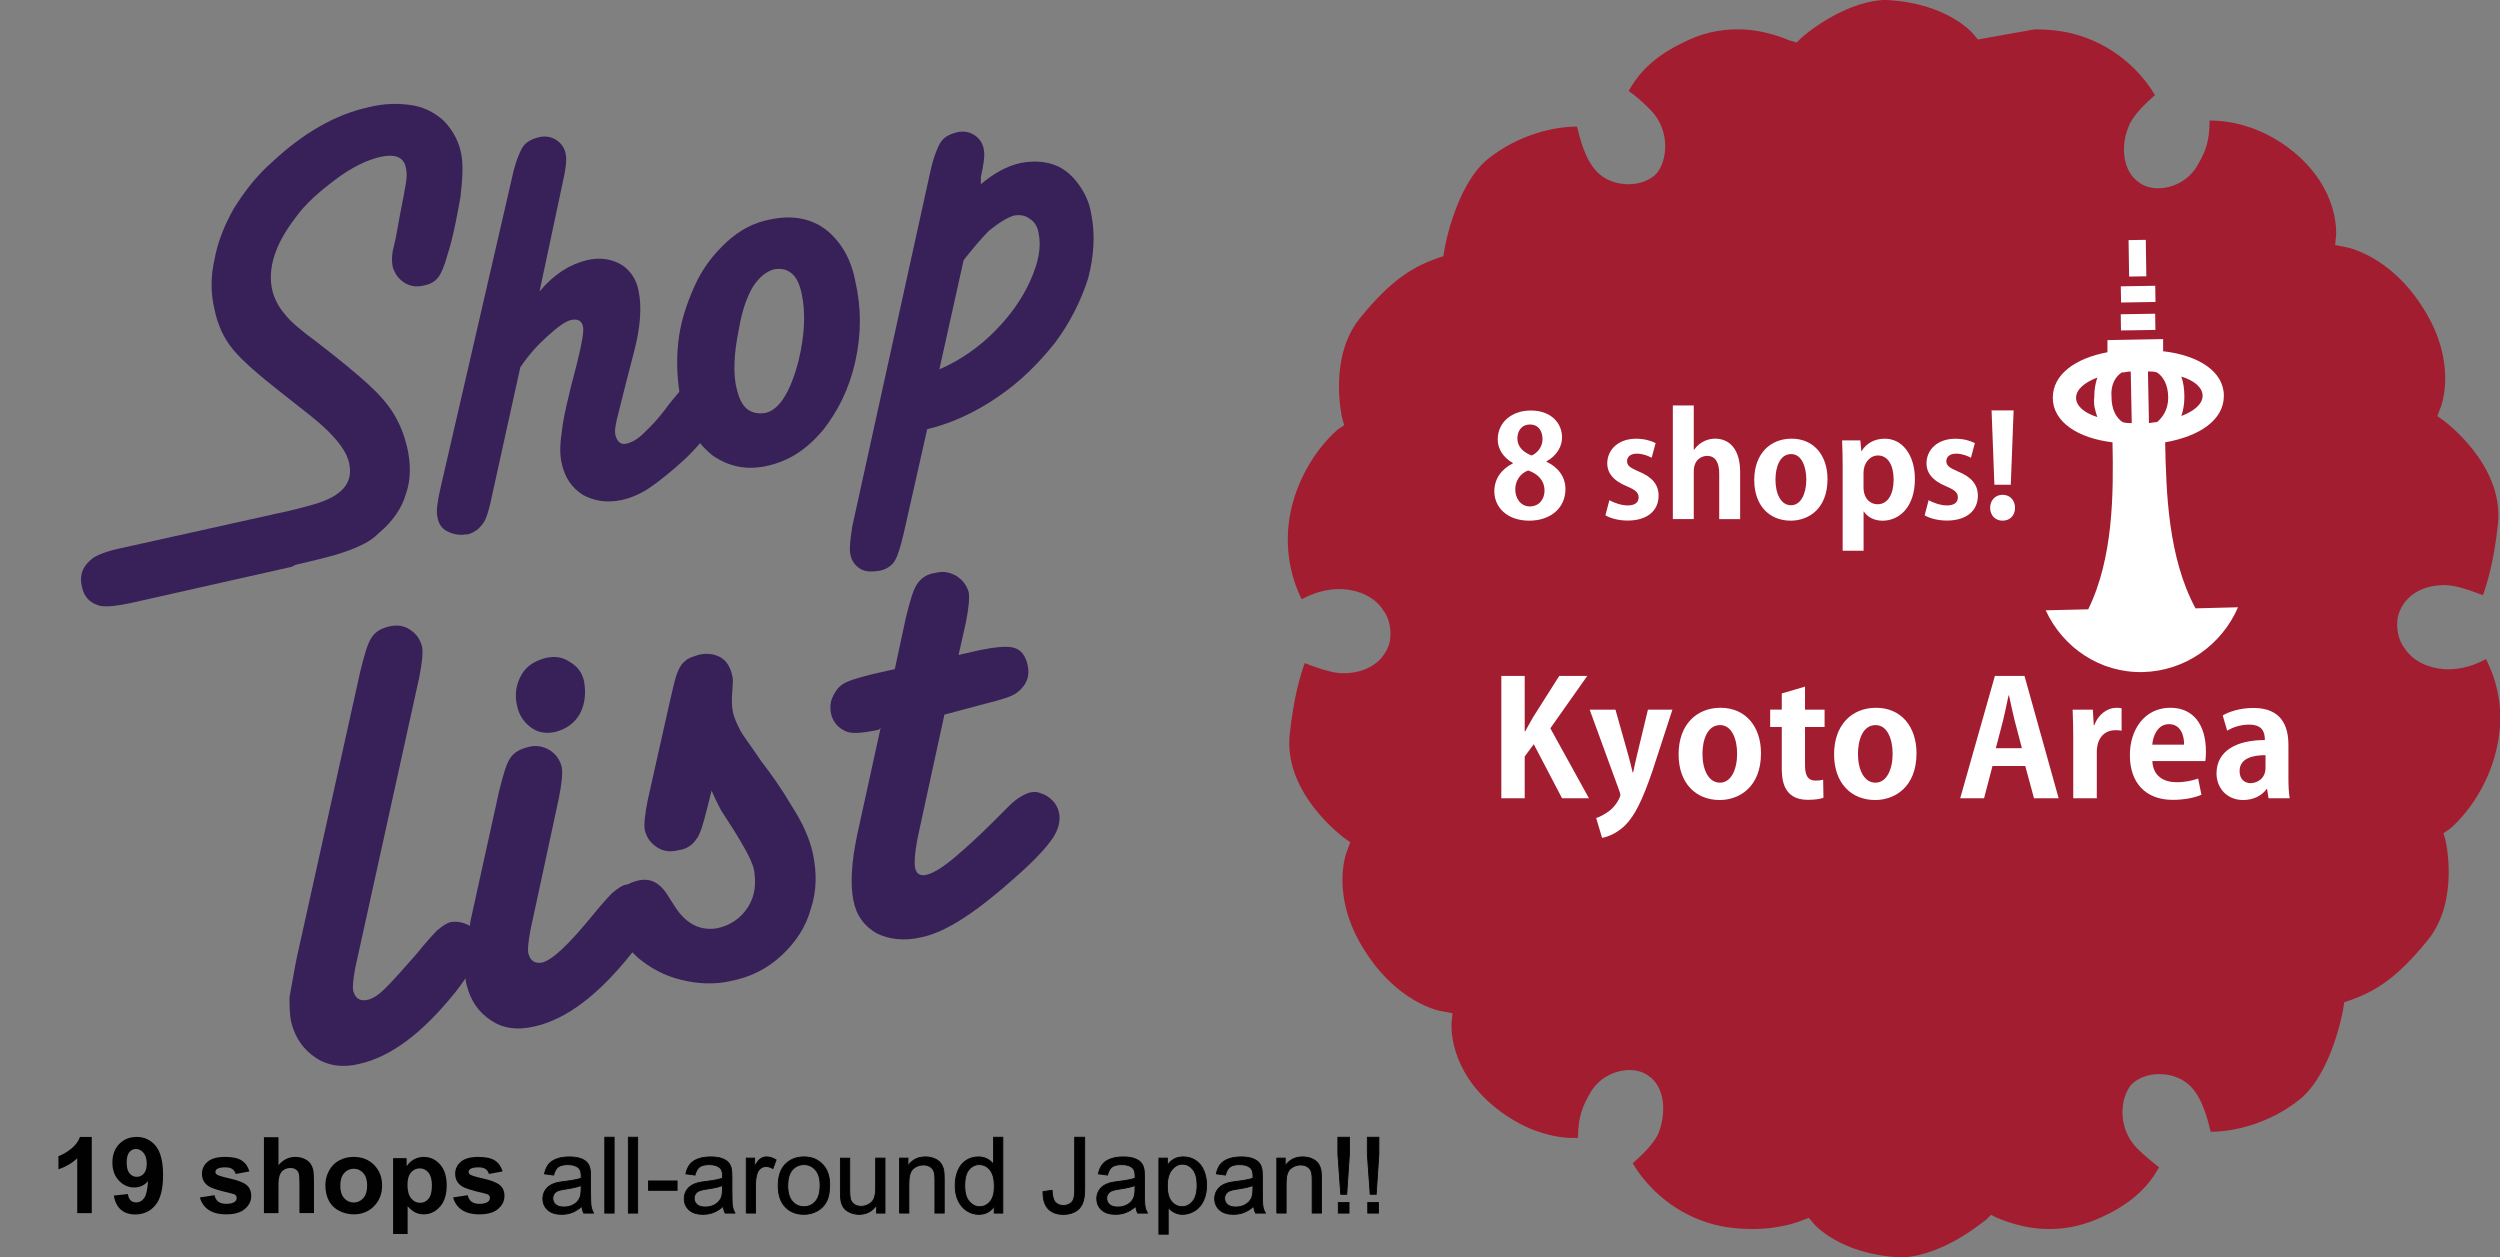 <?xml version="1.0" encoding="utf-8"?>
<!-- Generator: Adobe Illustrator 16.0.0, SVG Export Plug-In . SVG Version: 6.00 Build 0)  -->
<!DOCTYPE svg PUBLIC "-//W3C//DTD SVG 1.1//EN" "http://www.w3.org/Graphics/SVG/1.1/DTD/svg11.dtd">
<svg version="1.1" id="Layer_1" xmlns="http://www.w3.org/2000/svg" xmlns:xlink="http://www.w3.org/1999/xlink" x="0px" y="0px"
	 width="283px" height="142.313px" viewBox="0 0 283 142.313" enable-background="new 0 0 283 142.313" xml:space="preserve">
<rect x="0" y="0" width="283" height="142.313" fill="#808080" stroke="none"/>
<g id="XMLID_5_">
	<path id="XMLID_29_" fill="#382059" d="M13.979,61.99l17.532-3.896c1.146-0.229,2.521-0.573,4.125-1.031
		c3.094-0.917,4.354-2.402,3.896-4.583c-0.229-1.26-1.261-2.636-2.865-4.125c-0.573-0.568-2.177-1.833-4.813-3.896
		c-2.635-2.063-4.469-3.667-5.5-4.927c-1.031-1.266-1.718-2.75-2.062-4.474c-0.458-1.833-0.458-3.776,0-5.729
		c0.344-1.948,1.146-3.896,2.177-5.729c1.146-1.833,2.521-3.667,4.354-5.271c3.552-3.323,7.219-5.387,10.885-6.188
		c1.833-0.458,3.438-0.458,4.928-0.229c1.489,0.229,2.635,0.917,3.552,1.719c0.917,0.916,1.604,2.063,1.948,3.438
		c0.344,1.375,0.229,3.096,0,5.153c-0.343,1.948-0.688,3.781-1.146,5.5l-0.344,1.146c-0.343,1.261-0.687,2.063-1.031,2.521
		c-0.343,0.458-0.917,0.805-1.604,0.917c-0.802,0.229-1.604,0.115-2.292-0.343c-0.688-0.458-1.031-1.032-1.26-1.719
		c-0.114-0.573-0.114-1.146,0-1.833l0.344-1.489l0.458-2.521c0.344-1.722,0.573-2.979,0.688-3.668c0.114-0.688,0.114-1.263,0-1.721
		c-0.229-1.261-1.261-1.604-2.865-1.261c-1.49,0.344-3.208,1.146-5.042,2.521s-3.438,2.75-4.583,4.354
		c-2.292,2.979-3.208,5.729-2.636,8.25c0.229,0.917,0.688,1.833,1.375,2.636c0.687,0.917,1.947,1.948,3.667,3.208
		c2.521,1.948,4.469,3.554,5.729,4.698c1.261,1.146,2.292,2.292,2.979,3.438c0.688,1.146,1.146,2.292,1.49,3.667
		c0.458,1.946,0.458,3.78-0.114,5.389c-0.458,1.604-1.49,3.093-2.979,4.354c-0.688,0.688-1.375,1.146-2.177,1.49
		c-0.688,0.343-1.604,0.688-2.75,1.031c-1.146,0.343-2.636,0.688-4.583,1.146L33,64.167l-18.333,4.125
		c-1.719,0.344-2.865,0.458-3.552,0.229c-1.031-0.344-1.605-1.026-1.833-2.063c-0.344-1.375,0.114-2.406,1.146-3.208
		C11,62.792,12.26,62.333,13.979,61.99z"/>
	<path id="XMLID_31_" fill="#382059" d="M61.073,33c1.605-1.948,3.438-3.094,5.386-3.552c1.489-0.348,2.75-0.115,3.781,0.458
		c1.031,0.568,1.834,1.719,2.063,3.094c0.344,1.719,0.229,4.011-0.573,6.99l-0.917,3.552l-0.802,3.208
		c-0.344,1.261-0.458,2.063-0.344,2.521c0.229,0.807,0.688,1.146,1.375,0.917c0.344-0.11,0.688-0.229,1.146-0.568
		c0.343-0.229,0.802-0.688,1.375-1.265c0.573-0.568,1.375-1.485,2.292-2.75c1.031-1.26,1.719-2.063,2.177-2.401
		c0.458-0.348,0.917-0.573,1.375-0.688c0.573-0.114,1.146,0,1.719,0.344c0.573,0.348,0.917,0.807,1.031,1.489
		c0.229,1.032-0.229,2.292-1.375,3.896c-1.031,1.375-2.177,2.75-3.438,3.896c-1.26,1.146-2.521,2.178-3.667,2.979
		c-1.146,0.802-2.292,1.261-3.323,1.485C68.75,56.949,67.26,56.719,66,56.032c-1.26-0.807-2.062-1.948-2.406-3.557
		c-0.229-0.917-0.229-2.063,0-3.552c0.115-1.375,0.688-3.896,1.719-7.792c0.572-2.292,0.802-3.667,0.687-4.125
		c-0.115-0.688-0.573-0.917-1.26-0.803c-0.688,0.112-1.605,0.803-2.75,1.834c-1.146,1.028-2.177,2.177-3.094,3.552l-3.208,14.552
		c-0.229,1.148-0.458,1.95-0.688,2.523c-0.229,0.571-0.573,0.916-0.917,1.26c-0.344,0.229-0.688,0.458-1.146,0.573h-0.229
		c-0.687,0.113-1.375,0-2.063-0.345c-0.687-0.347-1.031-0.917-1.146-1.722c-0.115-0.57,0-1.604,0.344-3.093l8.135-35.292
		c0.344-1.604,0.802-2.75,1.146-3.323c0.344-0.57,0.917-0.917,1.719-1.146c0.803-0.229,1.49-0.114,2.063,0.229
		c0.573,0.347,1.031,0.917,1.146,1.722c0.115,0.57,0,1.604-0.343,3.096L61.073,33z"/>
	<path id="XMLID_33_" fill="#382059" d="M77.115,45.49c-0.458-2.182-0.573-4.474-0.344-6.646c0.229-2.292,0.917-4.354,1.833-6.417
		c0.917-2.063,2.177-3.667,3.667-5.042s3.094-2.177,4.813-2.521c1.604-0.349,3.093-0.349,4.468,0.109s2.407,1.26,3.323,2.406
		c0.916,1.146,1.604,2.636,1.948,4.469c0.688,2.979,0.688,5.958,0,9.058c-0.688,3.093-1.948,5.609-3.667,7.792
		c-1.834,2.177-3.781,3.437-6.188,4.01c-2.407,0.573-4.469,0.115-6.302-1.146C78.948,50.188,77.688,48.24,77.115,45.49z
		 M83.417,44.115c0.229,0.917,0.573,1.719,1.146,2.177c0.573,0.458,1.26,0.573,2.063,0.458c1.604-0.343,2.865-2.406,3.781-5.958
		c0.687-2.865,0.802-5.386,0.343-7.563c-0.229-1.026-0.573-1.833-1.146-2.292c-0.573-0.458-1.146-0.568-1.948-0.458
		c-0.917,0.229-1.719,0.917-2.407,1.948c-0.687,1.146-1.26,2.75-1.604,4.813C83.073,39.99,82.958,42.396,83.417,44.115z"/>
	<path id="XMLID_36_" fill="#382059" d="M111.032,20.854c1.49-1.26,2.979-2.063,4.469-2.401c1.261-0.229,2.406-0.229,3.552,0.11
		c1.146,0.347,2.063,1.031,2.864,2.063c0.802,1.031,1.375,2.177,1.604,3.552c0.458,2.292,0.344,4.698-0.343,7.333
		c-0.802,2.521-2.063,5.042-3.781,7.333c-1.833,2.292-3.896,4.354-6.417,6.073s-5.157,2.979-8.021,3.667l-2.635,11.688
		c-0.344,1.49-0.688,2.641-1.031,3.208c-0.344,0.573-1.032,1.031-1.834,1.146s-1.489,0.115-2.063-0.229
		c-0.573-0.344-1.031-0.917-1.146-1.718c-0.115-0.574,0-1.604,0.229-3.095l8.822-40.104c0.344-1.604,0.802-2.75,1.146-3.317
		c0.344-0.574,0.917-0.917,1.719-1.146c0.802-0.229,1.49-0.114,2.063,0.229c0.573,0.343,1.031,0.917,1.146,1.718
		c0.115,0.573,0,1.604-0.344,3.094L111.032,20.854L111.032,20.854z M109.083,29.448l-2.75,12.375l0.229-0.115
		c2.063-0.916,4.125-2.291,5.959-4.125c1.833-1.833,3.208-3.782,4.125-5.846c0.917-2.063,1.26-3.779,0.917-5.389
		c-0.115-0.688-0.458-1.26-1.031-1.604c-0.458-0.349-1.031-0.458-1.719-0.349c-0.802,0.229-1.719,0.807-2.864,1.724
		C110.917,27.156,110,28.302,109.083,29.448z"/>
	<path id="XMLID_39_" fill="#382059" d="M33.573,108.511l7.219-32.542c0.458-1.833,0.802-3.093,1.26-3.781
		C42.51,71.5,43.083,71.158,44,70.927c0.917-0.229,1.719-0.114,2.407,0.344c0.687,0.458,1.146,1.032,1.375,1.948
		c0.115,0.688,0,1.833-0.343,3.552l-7.219,32.771c-0.229,1.262-0.343,2.178-0.229,2.636c0.229,0.802,0.688,1.146,1.489,1.03
		c0.688-0.113,1.375-0.571,2.177-1.375c0.802-0.802,1.948-2.063,3.438-3.78c1.031-1.262,1.833-2.179,2.406-2.75
		c0.573-0.458,1.031-0.802,1.49-0.917c0.687-0.115,1.375,0,2.063,0.344c0.573,0.348,1.031,0.917,1.146,1.724
		c0.344,1.26-0.573,3.208-2.635,5.844c-3.781,4.698-7.333,7.333-10.885,8.135c-1.833,0.458-3.552,0.23-4.927-0.687
		s-2.292-2.182-2.75-3.897c-0.229-0.916-0.229-1.833-0.229-2.978C33,111.72,33.229,110.229,33.573,108.511z"/>
	<path id="XMLID_41_" fill="#382059" d="M53.282,104.156l3.208-14.554c0.458-1.834,0.802-3.096,1.26-3.777
		c0.458-0.688,1.146-1.032,2.063-1.265c0.802-0.229,1.604-0.11,2.407,0.348c0.688,0.458,1.146,1.027,1.375,1.944
		c0.115,0.688,0,1.833-0.343,3.557l-3.209,14.896c-0.229,1.261-0.343,2.177-0.229,2.635c0.229,0.807,0.688,1.146,1.49,1.032
		c1.146-0.229,2.979-1.948,5.614-5.157c1.031-1.26,1.834-2.177,2.407-2.75c0.573-0.458,1.031-0.802,1.49-0.917
		c0.687-0.11,1.375,0,2.062,0.349c0.573,0.345,1.031,0.917,1.146,1.72c0.344,1.26-0.573,3.208-2.635,5.844
		c-3.781,4.697-7.333,7.333-10.886,8.136c-1.948,0.459-3.552,0.229-4.927-0.688s-2.292-2.178-2.75-4.01
		c-0.229-0.807-0.229-1.948-0.115-3.1C52.823,107.021,53.052,105.646,53.282,104.156z M66.115,77.115
		c0.229,1.375,0.115,2.521-0.458,3.667c-0.573,1.027-1.489,1.719-2.75,2.062c-1.032,0.23-1.948,0.115-2.75-0.458
		c-0.802-0.572-1.375-1.374-1.605-2.405c-0.343-1.375-0.114-2.521,0.458-3.552c0.572-1.031,1.49-1.604,2.75-1.948
		c1.031-0.229,1.948-0.11,2.75,0.458C65.313,75.396,65.885,76.083,66.115,77.115z"/>
	<path id="XMLID_44_" fill="#382059" d="M80.553,89.49l-0.458,1.833c-0.458,1.834-0.802,3.094-1.261,3.667
		c-0.458,0.687-1.146,1.145-2.063,1.26c-0.917,0.229-1.719,0.115-2.406-0.344c-0.688-0.458-1.146-1.031-1.375-1.948
		c-0.115-0.573,0-1.719,0.344-3.439l2.521-11.229c0.344-1.489,0.573-2.521,0.802-3.095c0.229-0.571,0.458-1.03,0.917-1.375
		c0.344-0.346,0.802-0.458,1.49-0.688c0.917-0.229,1.719-0.115,2.406,0.229c0.687,0.347,1.146,1.031,1.375,1.947
		c0.115,0.345,0.115,0.688,0.115,0.917l-0.115,1.833c0,0.458,0,0.917,0.115,1.49c0.115,0.688,0.458,1.374,0.802,2.063
		c0.344,0.688,1.261,1.832,2.406,3.556c1.146,1.485,2.292,3.094,3.438,5.042c1.261,1.949,2.063,3.782,2.406,5.385
		c0.458,2.177,0.458,4.24-0.229,6.302c-0.573,2.064-1.719,3.782-3.322,5.271c-1.604,1.485-3.438,2.407-5.615,2.86
		c-1.948,0.464-3.896,0.349-5.729-0.11c-1.948-0.458-3.552-1.374-4.927-2.521c-1.375-1.26-2.292-2.634-2.636-4.125
		c-0.229-1.145-0.115-2.062,0.344-2.979c0.458-0.808,1.261-1.374,2.292-1.604c1.375-0.344,2.406,0.23,3.208,1.375l1.031,1.605
		c1.261,1.941,2.865,2.749,4.813,2.399c1.49-0.343,2.635-1.145,3.438-2.399c0.802-1.267,0.917-2.643,0.688-4.126
		c-0.229-1.26-1.604-3.551-3.781-6.875C81.125,90.75,80.781,90.062,80.553,89.49z"/>
	<path id="XMLID_46_" fill="#382059" d="M106.907,80.896l-2.865,13.183c-0.458,2.062-0.573,3.437-0.458,4.124
		c0.114,0.688,0.573,1.026,1.375,0.804c0.802-0.23,1.719-0.804,2.979-1.834c1.49-1.26,2.979-2.635,4.469-4.125l1.833-1.833
		c0.802-0.802,1.604-1.26,2.292-1.49c0.458-0.113,0.917-0.113,1.375,0.115c0.458,0.115,0.917,0.458,1.261,0.801
		c0.343,0.343,0.573,0.802,0.688,1.26c0.229,0.917,0,1.948-0.688,2.98c-0.688,1.031-2.063,2.52-4.011,4.239
		c-4.469,4.012-8.021,6.417-10.886,6.985c-1.947,0.459-3.667,0.229-5.042-0.458c-1.375-0.802-2.291-1.943-2.636-3.777
		c-0.343-1.724-0.229-4.238,0.458-7.447l2.635-12.033l-0.229,0.23c-1.719,0.343-2.864,0.458-3.552,0.229
		c-0.917-0.343-1.604-1.03-1.833-2.062c-0.114-0.573-0.114-1.146,0.115-1.723c0.229-0.568,0.573-1.146,1.031-1.485
		c0.573-0.458,1.719-0.807,3.552-1.265l2.521-0.568l1.26-5.849c0.458-1.833,0.802-3.094,1.261-3.776
		c0.458-0.688,1.145-1.146,2.062-1.265c0.802-0.229,1.604-0.109,2.406,0.349c0.688,0.458,1.146,1.026,1.375,1.833
		c0.115,0.688,0,1.833-0.344,3.553l-0.802,3.552l2.521-0.573c1.719-0.344,3.094-0.458,3.781-0.229
		c0.802,0.229,1.26,0.916,1.49,1.833c0.344,1.375-0.115,2.406-1.146,3.208c-0.573,0.458-1.719,0.804-3.552,1.262L106.907,80.896z"/>
</g>
<g id="XMLID_292_">
	<path id="XMLID_293_" fill="#A31D31" d="M223.896,4.469l-0.572-0.688c-0.114-0.115-2.979-3.438-9.74-3.781h-0.458
		c-4.813,0.344-9.167,4.24-9.167,4.24l-0.572,0.568l-0.804-0.229c-1.946-0.804-3.896-1.262-5.845-1.262
		c-2.176,0-4.238,0.458-6.416,1.604c-3.781,1.834-5.271,4.125-5.959,5.386c0.688,0.458,1.49,1.146,2.521,2.182
		c2.291,2.402,1.833,5.844,0.573,7.219c-0.688,0.687-1.833,1.146-3.096,1.146c-1.375,0-2.635-0.458-3.551-1.375
		c-1.375-1.375-1.949-3.776-2.293-5.151c-2.639,0-6.646,0.917-10.084,3.667c-3.666,2.979-4.93,10.193-4.93,10.313l-0.111,0.688
		l-0.688,0.229c-2.521,0.917-5.042,2.177-8.822,6.875c-3.553,4.469-1.946,11.229-1.946,11.229l0.229,0.802l-0.688,0.458
		c0,0-4.354,3.438-5.498,9.968c-0.688,4.355,0.568,7.678,1.375,9.282c1.027-0.573,2.75-1.26,4.694-1.146
		c1.834,0.115,3.556,0.917,4.472,2.292c0.803,1.032,1.028,2.407,0.803,3.667c-0.571,2.181-2.521,3.557-5.271,3.557h-0.114
		c-1.146,0-3.094-0.688-4.24-1.146c-0.457,1.262-1.26,3.781-1.717,8.25c-0.574,6.532,5.957,11.345,6.07,11.459l0.803,0.573
		l-0.345,0.917c-0.114,0.229-1.946,5.042,1.833,11.115c3.781,6.188,8.708,7.104,8.938,7.104l1.146,0.229l-0.113,1.145
		c0,0.23-0.346,5.157,4.813,9.397c3.896,3.209,7.677,3.667,9.51,3.552c0-2.291,0.458-3.552,1.489-5.271
		c0.917-1.485,2.636-2.402,4.354-2.402c0.801,0,1.604,0.229,2.178,0.687c1.832,1.263,1.947,4.125,1.146,6.306
		c-0.458,1.263-2.063,2.749-2.979,3.554c0.919,1.604,3.438,4.929,7.908,6.531c1.832,0.687,3.777,0.915,5.729,0.915
		c3.208,0,5.386-0.915,5.386-0.915l0.918-0.348l0.572,0.688c0.114,0.114,2.979,3.438,9.739,3.781h0.457
		c4.813-0.348,9.168-4.239,9.282-4.239l0.568-0.571l0.688,0.343c1.947,0.806,3.896,1.264,5.846,1.264
		c2.178,0,4.236-0.458,6.527-1.604c3.783-1.834,5.271-4.126,5.959-5.388c-0.569-0.458-1.486-1.146-2.521-2.178
		c-2.292-2.404-1.833-5.848-0.569-7.223c0.688-0.687,1.832-1.145,3.095-1.145c1.375,0,2.636,0.458,3.553,1.374
		c1.375,1.375,1.947,3.775,2.292,5.153c2.635,0,6.646-0.917,10.084-3.667c3.666-2.979,4.927-10.195,4.927-10.313l0.114-0.688
		l0.688-0.229c2.521-0.916,5.043-2.177,8.82-6.875c3.555-4.469,1.947-11.229,1.947-11.229l-0.229-0.803l0.688-0.458
		c0,0,4.354-3.437,5.5-9.969c0.803-4.354-0.57-7.677-1.375-9.281c-1.031,0.572-2.75,1.265-4.697,1.146
		c-1.834-0.115-3.553-0.917-4.47-2.292c-0.806-1.031-1.032-2.406-0.806-3.666c0.574-2.182,2.521-3.557,5.271-3.557h0.115
		c1.146,0,3.094,0.688,4.237,1.146c0.457-1.26,1.262-3.781,1.721-8.25c0.57-6.532-5.958-11.344-6.073-11.458l-0.802-0.573
		l0.343-0.917c0.115-0.229,1.948-5.042-1.833-11.115c-3.779-6.188-8.82-7.104-8.938-7.104l-1.146-0.229l0.114-1.146
		c0-0.229,0.344-5.157-4.813-9.396c-3.781-3.094-7.563-3.552-9.514-3.552l0,0c0,2.406-0.458,3.552-1.486,5.271
		c-0.918,1.485-2.639,2.402-4.354,2.402c-0.803,0-1.604-0.229-2.178-0.688c-1.834-1.261-2.063-4.125-1.146-6.302
		c0.458-1.266,2.063-2.75,2.979-3.557c-0.916-1.604-3.438-4.927-7.902-6.526c-1.833-0.688-3.781-0.917-5.729-0.917"/>
</g>
<g id="XMLID_264_">
	<path id="XMLID_286_" fill="#FFFFFF" d="M248.533,68.865c-3.094-5.729-3.323-13.063-3.438-18.792
		c3.896-0.688,6.646-2.521,6.646-5.271s-2.865-4.583-6.875-5.042v-1.375l-6.302,0.114v1.375c-3.668,0.688-6.188,2.521-6.188,5.154
		c0,2.75,2.865,4.58,6.761,5.042c0.114,5.729,0.114,13.063-2.75,18.903l-4.813,0.115c1.947,4.24,6.188,7.104,11,6.989
		c4.812-0.115,8.938-3.097,10.771-7.333L248.533,68.865z M246.93,42.625c1.488,0.458,2.405,1.261,2.405,2.177
		s-0.917,1.719-2.405,2.292c0.229-0.687,0.342-1.375,0.342-2.177C247.271,44,247.158,43.313,246.93,42.625 M244.178,47.781
		c-0.343,0-0.688,0.11-0.916,0.11l-0.115-5.844c0.348,0,0.688,0,1.031,0.115c0.688,0.458,1.262,1.375,1.262,2.863
		C245.439,46.292,244.866,47.208,244.178,47.781 M237.417,47.208c-1.489-0.458-2.405-1.26-2.405-2.177
		c0-0.919,0.916-1.724,2.405-2.292c-0.229,0.688-0.343,1.375-0.343,2.178C236.959,45.833,237.188,46.521,237.417,47.208
		 M240.168,42.167c0.344,0,0.688-0.115,1.031-0.115l0.115,5.844c-0.344,0-0.688,0-1.032-0.11c-0.688-0.458-1.261-1.375-1.261-2.864
		C238.907,43.542,239.48,42.625,240.168,42.167"/>
	
		<rect id="XMLID_1851_" x="240.052" y="32.428" transform="matrix(1 -0.016 0.016 1 -0.496 3.825)" fill="#FFFFFF" width="3.897" height="1.833"/>
	
		<rect id="XMLID_1850_" x="240.052" y="35.529" transform="matrix(1 -0.016 0.016 1 -0.553 3.887)" fill="#FFFFFF" width="3.896" height="1.833"/>
	
		<rect id="XMLID_1849_" x="240.972" y="27.03" transform="matrix(1 -0.015 0.015 1 -0.423 3.764)" fill="#FFFFFF" width="1.948" height="4.126"/>
</g>
<g enable-background="new    ">
	<path fill="#FFFFFF" d="M171.255,52.409c-1.12-0.624-1.713-1.636-1.713-2.657c0-2.001,1.649-3.281,3.745-3.281
		c2.4,0,3.538,1.521,3.538,3.041c0,0.979-0.544,2.049-1.776,2.722v0.031c1.184,0.545,2.16,1.585,2.16,3.09
		c0,2.161-1.695,3.585-4.098,3.585c-2.576,0-3.953-1.584-3.953-3.313c0-1.488,0.88-2.563,2.097-3.169V52.409L171.255,52.409z
		 M174.84,55.546c0-1.187-0.8-1.938-1.855-2.288c-0.91,0.336-1.457,1.185-1.457,2.145c0,1.024,0.623,1.924,1.648,1.924
		C174.248,57.323,174.84,56.491,174.84,55.546z M171.768,49.64c0,0.929,0.672,1.569,1.616,1.921
		c0.673-0.271,1.232-1.021,1.232-1.841c0-0.832-0.4-1.664-1.409-1.664C172.167,48.056,171.768,48.872,171.768,49.64z"/>
	<path fill="#FFFFFF" d="M186.967,51.817c-0.384-0.208-1.008-0.464-1.68-0.464c-0.721,0-1.105,0.368-1.105,0.852
		c0,0.496,0.338,0.752,1.361,1.185c1.504,0.624,2.209,1.488,2.209,2.721c0,1.697-1.281,2.817-3.506,2.817
		c-0.977,0-1.92-0.24-2.514-0.593l0.449-1.712c0.463,0.271,1.344,0.592,2.078,0.592c0.832,0,1.231-0.354,1.231-0.896
		s-0.306-0.832-1.279-1.248c-1.665-0.673-2.271-1.614-2.271-2.594c0-1.601,1.279-2.813,3.266-2.813c0.912,0,1.695,0.224,2.209,0.494
		L186.967,51.817z"/>
	<path fill="#FFFFFF" d="M196.984,58.764h-2.369v-5.138c0-1.137-0.352-2.021-1.377-2.021c-0.592,0-1.504,0.417-1.504,1.745v5.41
		h-2.369V45.895h2.369v5.026h0.031c0.641-0.929,1.614-1.265,2.385-1.265c1.586,0,2.834,1.149,2.834,3.774V58.764L196.984,58.764z"/>
	<path fill="#FFFFFF" d="M206.873,54.234c0,3.396-2.178,4.706-4.162,4.706c-2.4,0-4.13-1.693-4.13-4.594
		c0-2.993,1.81-4.688,4.226-4.688C205.305,49.656,206.873,51.529,206.873,54.234z M202.759,51.401c-1.313,0-1.776,1.537-1.776,2.897
		c0,1.585,0.607,2.896,1.763,2.896c1.12,0,1.729-1.326,1.729-2.91C204.473,52.89,203.977,51.401,202.759,51.401z"/>
	<path fill="#FFFFFF" d="M210.727,51.065c0.576-0.912,1.488-1.405,2.644-1.405c1.95,0,3.396,1.821,3.396,4.562
		c0,3.281-1.855,4.722-3.664,4.722c-0.979,0-1.729-0.445-2.113-1.04h-0.032v4.437h-2.369v-9.571c0-1.152-0.032-2.098-0.063-2.914
		h2.064l0.111,1.217h0.031v-0.004h-0.004V51.065z M210.95,55.162c0,1.297,0.784,1.921,1.585,1.921c1.199,0,1.824-1.188,1.824-2.785
		c0-1.585-0.607-2.737-1.776-2.737c-0.913,0-1.633,0.864-1.633,1.938V55.162L210.95,55.162z"/>
	<path fill="#FFFFFF" d="M223.111,51.817c-0.385-0.208-1.01-0.464-1.682-0.464c-0.723,0-1.104,0.368-1.104,0.852
		c0,0.496,0.336,0.752,1.36,1.185c1.504,0.624,2.209,1.488,2.209,2.721c0,1.697-1.281,2.817-3.506,2.817
		c-0.979,0-1.924-0.24-2.516-0.593l0.445-1.712c0.467,0.271,1.348,0.592,2.082,0.592c0.832,0,1.231-0.354,1.231-0.896
		s-0.305-0.832-1.28-1.248c-1.664-0.673-2.271-1.614-2.271-2.594c0-1.601,1.278-2.813,3.267-2.813c0.911,0,1.695,0.224,2.209,0.494
		L223.111,51.817z"/>
	<path fill="#FFFFFF" d="M225.285,57.484c0-0.861,0.592-1.473,1.408-1.473c0.832,0,1.408,0.608,1.408,1.473
		c0,0.832-0.545,1.456-1.408,1.456C225.829,58.94,225.285,58.3,225.285,57.484z M227.621,54.874h-1.855l-0.32-8.419h2.496
		L227.621,54.874z"/>
</g>
<g enable-background="new    ">
	<path fill="#FFFFFF" d="M179.869,90.365h-3.043l-3.205-6.122l-1.025,1.387v4.735h-2.646V76.518h2.646v6.269h0.053
		c0.289-0.54,0.598-1.063,0.886-1.585l2.971-4.684h3.169l-4.177,5.924L179.869,90.365z"/>
	<path fill="#FFFFFF" d="M189.318,80.334l-2.271,6.969c-1.113,3.24-1.963,5.005-3.097,6.14c-0.976,0.938-1.999,1.299-2.597,1.404
		l-0.666-2.251c0.436-0.126,0.938-0.414,1.404-0.738c0.883-0.63,1.334-1.653,1.334-1.854c0-0.107-0.037-0.252-0.109-0.45
		l-3.364-9.219h2.918l1.478,5.24c0.16,0.608,0.344,1.313,0.469,1.872h0.055c0.107-0.54,0.27-1.242,0.414-1.872l1.26-5.24
		L189.318,80.334L189.318,80.334z"/>
	<path fill="#FFFFFF" d="M199.344,85.268c0,3.817-2.447,5.294-4.682,5.294c-2.7,0-4.645-1.909-4.645-5.168
		c0-3.367,2.031-5.272,4.754-5.272C197.58,80.118,199.344,82.225,199.344,85.268z M194.717,82.081c-1.477,0-1.998,1.729-1.998,3.259
		c0,1.782,0.684,3.259,1.98,3.259c1.26,0,1.943-1.494,1.943-3.273C196.645,83.755,196.085,82.081,194.717,82.081z"/>
	<path fill="#FFFFFF" d="M201.699,78.498l2.629-0.774v2.61h2.215v1.963h-2.215v4.354c0,1.206,0.379,1.713,1.188,1.713
		c0.379,0,0.596-0.035,0.864-0.093l0.036,2.035c-0.359,0.146-1.009,0.233-1.782,0.233c-2.881,0-2.936-2.502-2.936-3.619v-4.627
		h-1.314v-1.963h1.314L201.699,78.498L201.699,78.498z"/>
	<path fill="#FFFFFF" d="M216.948,85.268c0,3.817-2.448,5.294-4.683,5.294c-2.699,0-4.646-1.909-4.646-5.168
		c0-3.367,2.033-5.272,4.754-5.272C215.184,80.118,216.948,82.225,216.948,85.268z M212.32,82.081c-1.479,0-1.998,1.729-1.998,3.259
		c0,1.782,0.684,3.259,1.979,3.259c1.262,0,1.945-1.494,1.945-3.273C214.248,83.755,213.689,82.081,212.32,82.081z"/>
	<path fill="#FFFFFF" d="M233.04,90.365h-2.79l-0.991-3.655h-3.709l-0.954,3.655h-2.701l3.926-13.849h3.352L233.04,90.365z
		 M228.881,84.692l-0.828-3.147c-0.217-0.864-0.449-1.98-0.631-2.827h-0.053c-0.182,0.864-0.415,1.999-0.613,2.809l-0.828,3.169
		L228.881,84.692L228.881,84.692z"/>
	<path fill="#FFFFFF" d="M240.166,82.711c-0.197-0.036-0.414-0.054-0.684-0.054c-1.207,0-2.125,0.81-2.125,2.521v5.188h-2.664V83.47
		c0-1.242-0.037-2.232-0.072-3.133h2.286l0.108,1.747h0.069c0.47-1.297,1.548-1.963,2.481-1.963c0.252,0,0.414,0.019,0.597,0.054
		L240.166,82.711L240.166,82.711z"/>
	<path fill="#FFFFFF" d="M249.203,89.967c-0.828,0.36-1.999,0.576-3.241,0.576c-3.097,0-4.862-1.944-4.862-5.063
		c0-2.881,1.657-5.362,4.592-5.362c2.435,0,4.019,1.729,4.019,4.97c0,0.396-0.021,0.771-0.069,1.063h-5.996
		c0.069,1.71,1.297,2.396,2.734,2.396c0.99,0,1.768-0.181,2.448-0.414L249.203,89.967z M247.24,84.296
		c0.018-1.045-0.396-2.323-1.711-2.323c-1.278,0-1.818,1.332-1.891,2.323H247.24z"/>
	<path fill="#FFFFFF" d="M259.049,87.987c0,0.886,0.035,1.768,0.145,2.38h-2.396l-0.161-1.047h-0.055
		c-0.576,0.792-1.549,1.242-2.665,1.242c-1.854,0-3.007-1.387-3.007-3.007c0-2.575,2.287-3.781,5.474-3.781
		c0-0.987-0.342-1.747-1.8-1.747c-0.919,0-1.818,0.288-2.467,0.688l-0.506-1.729c0.668-0.396,1.91-0.846,3.477-0.846
		c3.114,0,3.961,1.98,3.961,4.177V87.987L259.049,87.987z M256.456,85.484c-1.44,0-2.935,0.346-2.935,1.804
		c0,0.954,0.594,1.365,1.26,1.365c0.631,0,1.675-0.446,1.675-1.729V85.484z"/>
</g>
<g>
	<path fill="#010101" d="M10.39,137.323H8.743v-6.205c-0.602,0.563-1.311,0.979-2.127,1.248v-1.494c0.43-0.141,0.896-0.407,1.4-0.8
		s0.85-0.851,1.037-1.374h1.336V137.323z"/>
	<path fill="#010101" d="M12.886,135.337l1.594-0.176c0.039,0.324,0.141,0.564,0.305,0.721s0.381,0.234,0.65,0.234
		c0.34,0,0.629-0.156,0.867-0.469s0.391-0.961,0.457-1.945c-0.414,0.48-0.932,0.721-1.553,0.721c-0.676,0-1.259-0.261-1.749-0.782
		s-0.735-1.2-0.735-2.036c0-0.871,0.259-1.573,0.776-2.106s1.177-0.8,1.978-0.8c0.871,0,1.586,0.337,2.145,1.011
		s0.838,1.782,0.838,3.325c0,1.57-0.291,2.703-0.873,3.398s-1.34,1.043-2.273,1.043c-0.672,0-1.215-0.179-1.629-0.536
		S13.003,136.048,12.886,135.337z M16.612,131.74c0-0.531-0.122-0.943-0.366-1.236s-0.526-0.439-0.847-0.439
		c-0.305,0-0.558,0.12-0.759,0.36s-0.302,0.634-0.302,1.181c0,0.555,0.109,0.962,0.328,1.222s0.492,0.39,0.82,0.39
		c0.316,0,0.583-0.125,0.8-0.375S16.612,132.224,16.612,131.74z"/>
	<path fill="#010101" d="M22.63,135.548l1.652-0.252c0.07,0.32,0.213,0.563,0.428,0.729s0.516,0.249,0.902,0.249
		c0.426,0,0.746-0.078,0.961-0.234c0.145-0.109,0.217-0.256,0.217-0.439c0-0.125-0.039-0.229-0.117-0.311
		c-0.082-0.078-0.266-0.15-0.551-0.217c-1.328-0.293-2.17-0.561-2.525-0.803c-0.492-0.336-0.738-0.803-0.738-1.4
		c0-0.539,0.213-0.992,0.639-1.359s1.086-0.551,1.98-0.551c0.852,0,1.484,0.139,1.898,0.416s0.699,0.688,0.855,1.23l-1.553,0.287
		c-0.066-0.242-0.192-0.428-0.378-0.557s-0.45-0.193-0.794-0.193c-0.434,0-0.744,0.061-0.932,0.182
		c-0.125,0.086-0.188,0.197-0.188,0.334c0,0.117,0.055,0.217,0.164,0.299c0.148,0.109,0.661,0.264,1.538,0.463
		s1.489,0.443,1.837,0.732c0.344,0.293,0.516,0.701,0.516,1.225c0,0.57-0.238,1.061-0.715,1.471s-1.182,0.615-2.115,0.615
		c-0.848,0-1.519-0.172-2.013-0.516S22.782,136.138,22.63,135.548z"/>
	<path fill="#010101" d="M31.524,128.734v3.158c0.531-0.621,1.166-0.932,1.904-0.932c0.379,0,0.721,0.07,1.025,0.211
		s0.534,0.32,0.688,0.539s0.26,0.461,0.316,0.727s0.085,0.678,0.085,1.236v3.65h-1.646v-3.287c0-0.652-0.031-1.066-0.094-1.242
		s-0.173-0.315-0.331-0.419s-0.356-0.155-0.595-0.155c-0.273,0-0.518,0.066-0.732,0.199s-0.372,0.333-0.472,0.601
		s-0.149,0.663-0.149,1.187v3.117h-1.646v-8.59H31.524z"/>
	<path fill="#010101" d="M36.833,134.124c0-0.547,0.135-1.076,0.404-1.588s0.651-0.902,1.146-1.172s1.046-0.404,1.655-0.404
		c0.941,0,1.713,0.306,2.314,0.917s0.902,1.384,0.902,2.317c0,0.941-0.304,1.722-0.911,2.341s-1.372,0.929-2.294,0.929
		c-0.57,0-1.114-0.129-1.632-0.387s-0.911-0.636-1.181-1.134S36.833,134.839,36.833,134.124z M38.521,134.212
		c0,0.617,0.146,1.09,0.439,1.418s0.654,0.492,1.084,0.492s0.79-0.164,1.081-0.492s0.437-0.805,0.437-1.43
		c0-0.609-0.146-1.078-0.437-1.406s-0.651-0.492-1.081-0.492s-0.791,0.164-1.084,0.492S38.521,133.595,38.521,134.212z"/>
	<path fill="#010101" d="M44.497,131.101h1.535v0.914c0.199-0.313,0.469-0.566,0.809-0.762s0.717-0.293,1.131-0.293
		c0.723,0,1.336,0.283,1.84,0.85s0.756,1.355,0.756,2.367c0,1.039-0.254,1.847-0.762,2.423s-1.123,0.864-1.846,0.864
		c-0.344,0-0.655-0.068-0.935-0.205s-0.573-0.371-0.882-0.703v3.135h-1.646V131.101z M46.126,134.107
		c0,0.699,0.139,1.216,0.416,1.55s0.615,0.501,1.014,0.501c0.383,0,0.701-0.153,0.955-0.46s0.381-0.81,0.381-1.509
		c0-0.652-0.131-1.137-0.393-1.453s-0.586-0.475-0.973-0.475c-0.402,0-0.736,0.155-1.002,0.466S46.126,133.497,46.126,134.107z"/>
	<path fill="#010101" d="M51.294,135.548l1.652-0.252c0.07,0.32,0.213,0.563,0.428,0.729s0.516,0.249,0.902,0.249
		c0.426,0,0.746-0.078,0.961-0.234c0.145-0.109,0.217-0.256,0.217-0.439c0-0.125-0.039-0.229-0.117-0.311
		c-0.082-0.078-0.266-0.15-0.551-0.217c-1.328-0.293-2.17-0.561-2.525-0.803c-0.492-0.336-0.738-0.803-0.738-1.4
		c0-0.539,0.213-0.992,0.639-1.359s1.086-0.551,1.98-0.551c0.852,0,1.484,0.139,1.898,0.416s0.699,0.688,0.855,1.23l-1.553,0.287
		c-0.066-0.242-0.192-0.428-0.378-0.557s-0.45-0.193-0.794-0.193c-0.434,0-0.744,0.061-0.932,0.182
		c-0.125,0.086-0.188,0.197-0.188,0.334c0,0.117,0.055,0.217,0.164,0.299c0.148,0.109,0.661,0.264,1.538,0.463
		s1.489,0.443,1.837,0.732c0.344,0.293,0.516,0.701,0.516,1.225c0,0.57-0.238,1.061-0.715,1.471s-1.182,0.615-2.115,0.615
		c-0.848,0-1.519-0.172-2.013-0.516S51.446,136.138,51.294,135.548z"/>
	<path fill="#010101" stroke="#010101" stroke-width="0.1" stroke-miterlimit="10" d="M65.872,136.556
		c-0.391,0.332-0.767,0.566-1.128,0.703s-0.749,0.205-1.163,0.205c-0.684,0-1.209-0.167-1.576-0.501s-0.551-0.761-0.551-1.28
		c0-0.305,0.069-0.583,0.208-0.835s0.32-0.454,0.545-0.606s0.478-0.268,0.759-0.346c0.207-0.055,0.52-0.107,0.938-0.158
		c0.852-0.102,1.479-0.223,1.881-0.363c0.004-0.145,0.006-0.236,0.006-0.275c0-0.43-0.1-0.732-0.299-0.908
		c-0.27-0.238-0.67-0.357-1.201-0.357c-0.496,0-0.862,0.087-1.099,0.261s-0.411,0.481-0.524,0.923l-1.031-0.141
		c0.094-0.441,0.248-0.798,0.463-1.069s0.525-0.48,0.932-0.627s0.877-0.22,1.412-0.22c0.531,0,0.963,0.063,1.295,0.188
		s0.576,0.282,0.732,0.472s0.266,0.429,0.328,0.718c0.035,0.18,0.053,0.504,0.053,0.973v1.406c0,0.98,0.022,1.601,0.067,1.86
		s0.134,0.509,0.267,0.747h-1.102C65.974,137.105,65.903,136.849,65.872,136.556z M65.784,134.2
		c-0.383,0.156-0.957,0.289-1.723,0.398c-0.434,0.063-0.74,0.133-0.92,0.211s-0.318,0.192-0.416,0.343s-0.146,0.317-0.146,0.501
		c0,0.281,0.106,0.516,0.319,0.703s0.524,0.281,0.935,0.281c0.406,0,0.768-0.089,1.084-0.267s0.549-0.421,0.697-0.729
		c0.113-0.238,0.17-0.59,0.17-1.055V134.2z"/>
	<path fill="#010101" stroke="#010101" stroke-width="0.1" stroke-miterlimit="10" d="M68.462,137.323v-8.59h1.055v8.59H68.462z"/>
	<path fill="#010101" stroke="#010101" stroke-width="0.1" stroke-miterlimit="10" d="M71.128,137.323v-8.59h1.055v8.59H71.128z"/>
	<path fill="#010101" stroke="#010101" stroke-width="0.1" stroke-miterlimit="10" d="M73.407,134.745v-1.061h3.24v1.061H73.407z"/>
	<path fill="#010101" stroke="#010101" stroke-width="0.1" stroke-miterlimit="10" d="M81.874,136.556
		c-0.391,0.332-0.767,0.566-1.128,0.703s-0.749,0.205-1.163,0.205c-0.684,0-1.209-0.167-1.576-0.501s-0.551-0.761-0.551-1.28
		c0-0.305,0.069-0.583,0.208-0.835s0.32-0.454,0.545-0.606s0.478-0.268,0.759-0.346c0.207-0.055,0.52-0.107,0.938-0.158
		c0.852-0.102,1.479-0.223,1.881-0.363c0.004-0.145,0.006-0.236,0.006-0.275c0-0.43-0.1-0.732-0.299-0.908
		c-0.27-0.238-0.67-0.357-1.201-0.357c-0.496,0-0.862,0.087-1.099,0.261s-0.411,0.481-0.524,0.923l-1.031-0.141
		c0.094-0.441,0.248-0.798,0.463-1.069s0.525-0.48,0.932-0.627s0.877-0.22,1.412-0.22c0.531,0,0.963,0.063,1.295,0.188
		s0.576,0.282,0.732,0.472s0.266,0.429,0.328,0.718c0.035,0.18,0.053,0.504,0.053,0.973v1.406c0,0.98,0.022,1.601,0.067,1.86
		s0.134,0.509,0.267,0.747h-1.102C81.976,137.105,81.905,136.849,81.874,136.556z M81.786,134.2
		c-0.383,0.156-0.957,0.289-1.723,0.398c-0.434,0.063-0.74,0.133-0.92,0.211s-0.318,0.192-0.416,0.343s-0.146,0.317-0.146,0.501
		c0,0.281,0.106,0.516,0.319,0.703s0.524,0.281,0.935,0.281c0.406,0,0.768-0.089,1.084-0.267s0.549-0.421,0.697-0.729
		c0.113-0.238,0.17-0.59,0.17-1.055V134.2z"/>
	<path fill="#010101" stroke="#010101" stroke-width="0.1" stroke-miterlimit="10" d="M84.476,137.323v-6.223h0.949v0.943
		c0.242-0.441,0.466-0.732,0.671-0.873s0.431-0.211,0.677-0.211c0.355,0,0.717,0.113,1.084,0.34l-0.363,0.979
		c-0.258-0.152-0.516-0.229-0.773-0.229c-0.23,0-0.438,0.069-0.621,0.208s-0.314,0.331-0.393,0.577
		c-0.117,0.375-0.176,0.785-0.176,1.23v3.258H84.476z"/>
	<path fill="#010101" stroke="#010101" stroke-width="0.1" stroke-miterlimit="10" d="M88.091,134.212
		c0-1.152,0.32-2.006,0.961-2.561c0.535-0.461,1.188-0.691,1.957-0.691c0.855,0,1.555,0.28,2.098,0.841s0.814,1.335,0.814,2.323
		c0,0.801-0.12,1.431-0.36,1.89s-0.59,0.815-1.049,1.069s-0.96,0.381-1.503,0.381c-0.871,0-1.575-0.279-2.112-0.838
		S88.091,135.263,88.091,134.212z M89.175,134.212c0,0.797,0.174,1.394,0.521,1.79s0.785,0.595,1.313,0.595
		c0.523,0,0.959-0.199,1.307-0.598s0.521-1.006,0.521-1.822c0-0.77-0.175-1.353-0.524-1.749s-0.784-0.595-1.304-0.595
		c-0.527,0-0.965,0.197-1.313,0.592S89.175,133.415,89.175,134.212z"/>
	<path fill="#010101" stroke="#010101" stroke-width="0.1" stroke-miterlimit="10" d="M99.235,137.323v-0.914
		c-0.484,0.703-1.143,1.055-1.975,1.055c-0.367,0-0.71-0.07-1.028-0.211s-0.555-0.317-0.709-0.53s-0.263-0.474-0.325-0.782
		c-0.043-0.207-0.064-0.535-0.064-0.984v-3.855h1.055v3.451c0,0.551,0.021,0.922,0.064,1.113c0.066,0.277,0.207,0.495,0.422,0.653
		s0.48,0.237,0.797,0.237s0.613-0.081,0.891-0.243s0.474-0.383,0.589-0.662s0.173-0.685,0.173-1.216v-3.334h1.055v6.223H99.235z"/>
	<path fill="#010101" stroke="#010101" stroke-width="0.1" stroke-miterlimit="10" d="M101.831,137.323v-6.223h0.949v0.885
		c0.457-0.684,1.117-1.025,1.98-1.025c0.375,0,0.72,0.067,1.034,0.202s0.55,0.312,0.706,0.53s0.266,0.479,0.328,0.779
		c0.039,0.195,0.059,0.537,0.059,1.025v3.826h-1.055v-3.785c0-0.43-0.041-0.751-0.123-0.964s-0.228-0.383-0.437-0.51
		s-0.454-0.19-0.735-0.19c-0.449,0-0.837,0.143-1.163,0.428s-0.489,0.826-0.489,1.623v3.398H101.831z"/>
	<path fill="#010101" stroke="#010101" stroke-width="0.1" stroke-miterlimit="10" d="M112.542,137.323v-0.785
		c-0.395,0.617-0.975,0.926-1.74,0.926c-0.496,0-0.952-0.137-1.368-0.41s-0.738-0.655-0.967-1.146s-0.343-1.054-0.343-1.69
		c0-0.621,0.104-1.185,0.311-1.69s0.518-0.894,0.932-1.163s0.877-0.404,1.389-0.404c0.375,0,0.709,0.079,1.002,0.237
		s0.531,0.364,0.715,0.618v-3.082h1.049v8.59H112.542z M109.208,134.218c0,0.797,0.168,1.393,0.504,1.787s0.732,0.592,1.189,0.592
		c0.461,0,0.853-0.188,1.175-0.565s0.483-0.952,0.483-1.726c0-0.852-0.164-1.477-0.492-1.875s-0.732-0.598-1.213-0.598
		c-0.469,0-0.86,0.191-1.175,0.574S109.208,133.394,109.208,134.218z"/>
	<path fill="#010101" stroke="#010101" stroke-width="0.1" stroke-miterlimit="10" d="M118.067,134.886l1.025-0.141
		c0.027,0.656,0.15,1.105,0.369,1.348s0.521,0.363,0.908,0.363c0.285,0,0.531-0.065,0.738-0.196s0.35-0.309,0.428-0.533
		s0.117-0.583,0.117-1.075v-5.918h1.137v5.854c0,0.719-0.087,1.275-0.261,1.67s-0.449,0.695-0.826,0.902s-0.819,0.311-1.327,0.311
		c-0.754,0-1.331-0.217-1.731-0.65S118.052,135.741,118.067,134.886z"/>
	<path fill="#010101" stroke="#010101" stroke-width="0.1" stroke-miterlimit="10" d="M128.573,136.556
		c-0.391,0.332-0.767,0.566-1.128,0.703s-0.749,0.205-1.163,0.205c-0.684,0-1.209-0.167-1.576-0.501s-0.551-0.761-0.551-1.28
		c0-0.305,0.069-0.583,0.208-0.835s0.32-0.454,0.545-0.606s0.478-0.268,0.759-0.346c0.207-0.055,0.52-0.107,0.938-0.158
		c0.852-0.102,1.479-0.223,1.881-0.363c0.004-0.145,0.006-0.236,0.006-0.275c0-0.43-0.1-0.732-0.299-0.908
		c-0.27-0.238-0.67-0.357-1.201-0.357c-0.496,0-0.862,0.087-1.099,0.261s-0.411,0.481-0.524,0.923l-1.031-0.141
		c0.094-0.441,0.248-0.798,0.463-1.069s0.525-0.48,0.932-0.627s0.877-0.22,1.412-0.22c0.531,0,0.963,0.063,1.295,0.188
		s0.576,0.282,0.732,0.472s0.266,0.429,0.328,0.718c0.035,0.18,0.053,0.504,0.053,0.973v1.406c0,0.98,0.022,1.601,0.067,1.86
		s0.134,0.509,0.267,0.747h-1.102C128.675,137.105,128.604,136.849,128.573,136.556z M128.485,134.2
		c-0.383,0.156-0.957,0.289-1.723,0.398c-0.434,0.063-0.74,0.133-0.92,0.211s-0.318,0.192-0.416,0.343s-0.146,0.317-0.146,0.501
		c0,0.281,0.106,0.516,0.319,0.703s0.524,0.281,0.935,0.281c0.406,0,0.768-0.089,1.084-0.267s0.549-0.421,0.697-0.729
		c0.113-0.238,0.17-0.59,0.17-1.055V134.2z"/>
	<path fill="#010101" stroke="#010101" stroke-width="0.1" stroke-miterlimit="10" d="M131.187,139.708v-8.607h0.961v0.809
		c0.227-0.316,0.482-0.554,0.768-0.712s0.631-0.237,1.037-0.237c0.531,0,1,0.137,1.406,0.41s0.713,0.659,0.92,1.157
		s0.311,1.044,0.311,1.638c0,0.637-0.115,1.21-0.344,1.72s-0.561,0.9-0.996,1.172s-0.893,0.407-1.373,0.407
		c-0.352,0-0.668-0.074-0.947-0.223s-0.508-0.336-0.688-0.563v3.029H131.187z M132.142,134.247c0,0.801,0.162,1.393,0.486,1.775
		s0.717,0.574,1.178,0.574c0.469,0,0.869-0.198,1.203-0.595s0.502-1.011,0.502-1.843c0-0.793-0.164-1.387-0.49-1.781
		s-0.715-0.592-1.168-0.592c-0.449,0-0.848,0.21-1.193,0.63S132.142,133.447,132.142,134.247z"/>
	<path fill="#010101" stroke="#010101" stroke-width="0.1" stroke-miterlimit="10" d="M141.921,136.556
		c-0.391,0.332-0.767,0.566-1.128,0.703s-0.749,0.205-1.163,0.205c-0.684,0-1.209-0.167-1.576-0.501s-0.551-0.761-0.551-1.28
		c0-0.305,0.069-0.583,0.208-0.835s0.32-0.454,0.545-0.606s0.478-0.268,0.759-0.346c0.207-0.055,0.52-0.107,0.938-0.158
		c0.852-0.102,1.479-0.223,1.881-0.363c0.004-0.145,0.006-0.236,0.006-0.275c0-0.43-0.1-0.732-0.299-0.908
		c-0.27-0.238-0.67-0.357-1.201-0.357c-0.496,0-0.862,0.087-1.099,0.261s-0.411,0.481-0.524,0.923l-1.031-0.141
		c0.094-0.441,0.248-0.798,0.463-1.069s0.525-0.48,0.932-0.627s0.877-0.22,1.412-0.22c0.531,0,0.963,0.063,1.295,0.188
		c0.333,0.125,0.577,0.282,0.733,0.472s0.266,0.429,0.328,0.718c0.035,0.18,0.053,0.504,0.053,0.973v1.406
		c0,0.98,0.021,1.601,0.066,1.86s0.135,0.509,0.268,0.747h-1.102C142.023,137.105,141.953,136.849,141.921,136.556z M141.833,134.2
		c-0.383,0.156-0.957,0.289-1.723,0.398c-0.434,0.063-0.74,0.133-0.92,0.211s-0.318,0.192-0.416,0.343s-0.146,0.317-0.146,0.501
		c0,0.281,0.106,0.516,0.319,0.703s0.524,0.281,0.935,0.281c0.406,0,0.768-0.089,1.084-0.267s0.549-0.421,0.697-0.729
		c0.113-0.238,0.17-0.59,0.17-1.055V134.2z"/>
	<path fill="#010101" stroke="#010101" stroke-width="0.1" stroke-miterlimit="10" d="M144.535,137.323v-6.223h0.949v0.885
		c0.457-0.684,1.117-1.025,1.98-1.025c0.375,0,0.719,0.067,1.033,0.202s0.551,0.312,0.707,0.53s0.266,0.479,0.328,0.779
		c0.039,0.195,0.059,0.537,0.059,1.025v3.826h-1.055v-3.785c0-0.43-0.041-0.751-0.123-0.964s-0.229-0.383-0.438-0.51
		s-0.453-0.19-0.734-0.19c-0.449,0-0.838,0.143-1.164,0.428s-0.488,0.826-0.488,1.623v3.398H144.535z"/>
	<path fill="#010101" stroke="#010101" stroke-width="0.1" stroke-miterlimit="10" d="M151.771,135.191l-0.322-4.553v-1.904h1.307
		v1.904l-0.305,4.553H151.771z M151.496,137.323v-1.201h1.213v1.201H151.496z"/>
	<path fill="#010101" stroke="#010101" stroke-width="0.1" stroke-miterlimit="10" d="M155.105,135.191l-0.322-4.553v-1.904h1.307
		v1.904l-0.305,4.553H155.105z M154.83,137.323v-1.201h1.213v1.201H154.83z"/>
</g>
</svg>
